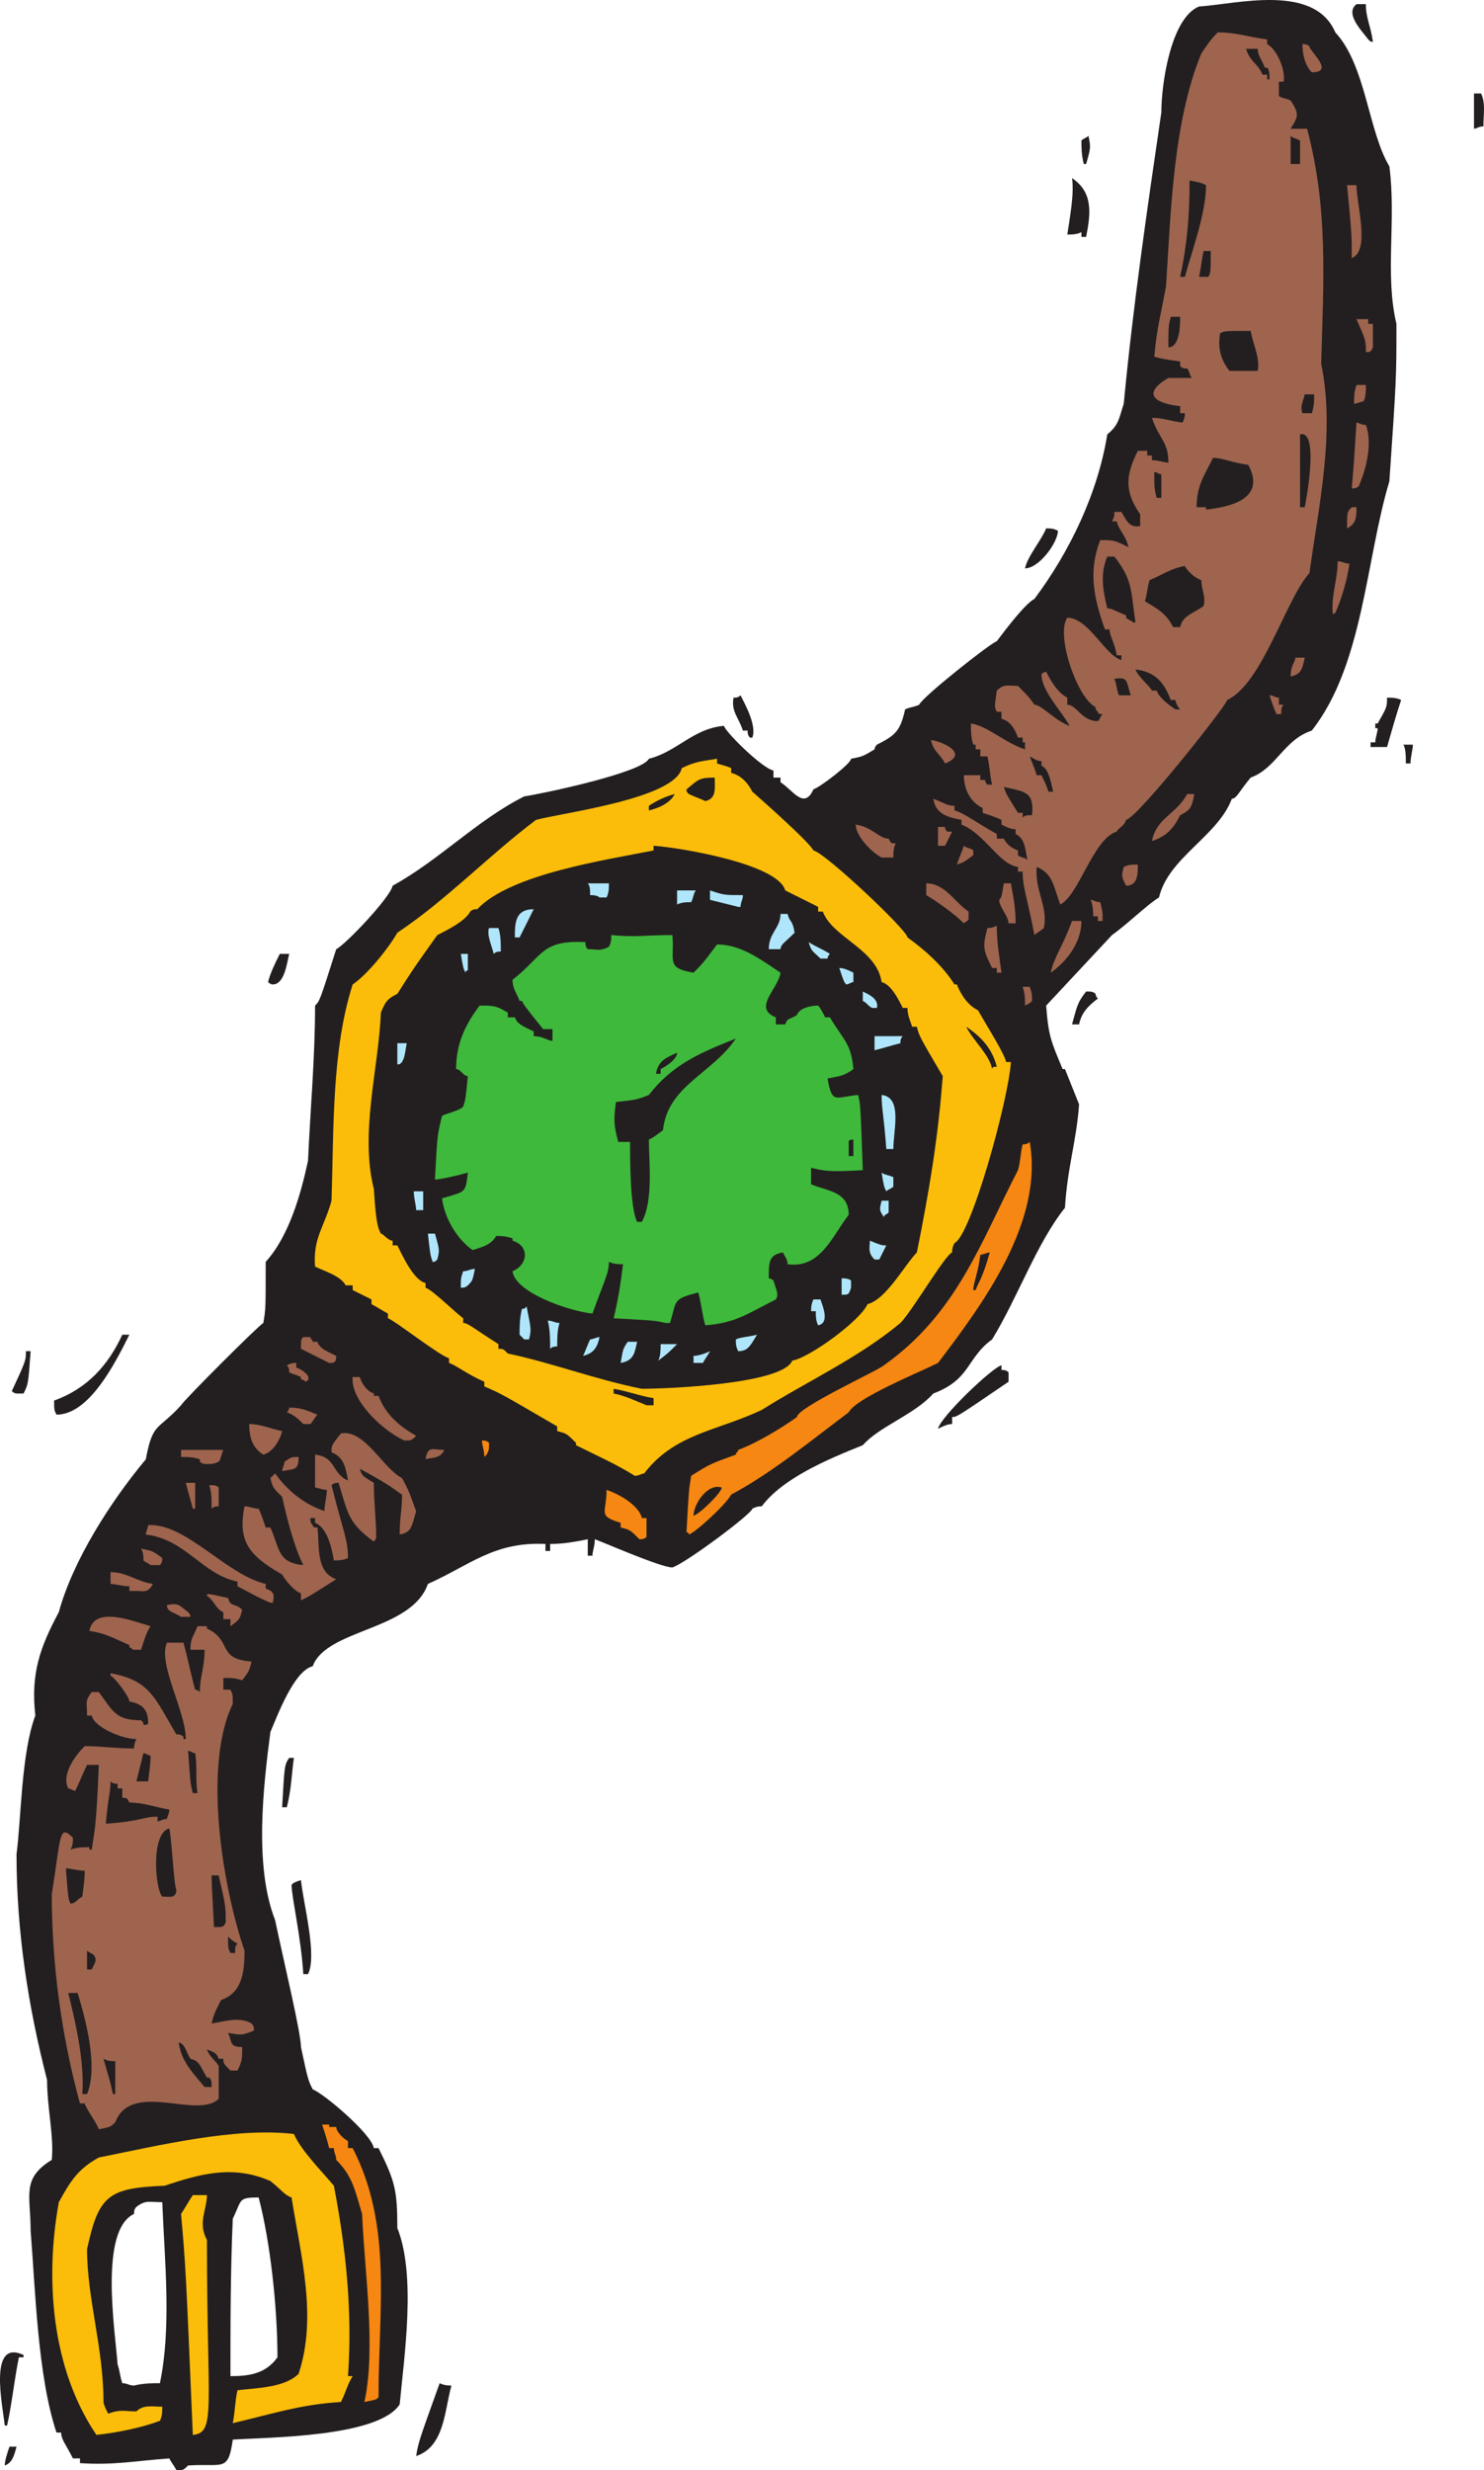 <svg xmlns="http://www.w3.org/2000/svg" width="473.456" height="788.076"><path fill="#231f20" fill-rule="evenodd" d="M56.268 788.076c-.75-1.5-1.5-2.25-2.25-3.75-10.5.75-18 2.25-28.5 1.5v-1.5h-2.25c-2.25-4.5-3.75-6-3.75-8.25h-1.5c-6-18-6.75-45.75-8.25-64.5 0-11.25-3-16.5 6.75-22.5.75-7.5-1.5-16.5-1.5-25.5-6-23.25-9.75-47.25-9.75-72 1.5-11.25 1.5-32.25 6-44.25-1.5-13.5 1.5-21.75 7.5-33 4.5-16.5 16.5-35.25 27.75-48.75 2.25-12 3.75-9 11.25-17.25.75-1.5 24.75-25.5 26.25-26.25.75-4.5.75-4.5.75-19.5 7.5-8.25 11.25-21.75 13.5-32.25.75-16.5 2.25-33 2.25-49.5 1.5-1.5 1.5-1.5 6.75-18 3-1.5 17.25-16.5 18-20.25 15-8.25 27-21 42-28.5 5.25-.75 37.5-7.5 39.75-12 9-2.25 14.25-9.75 24-10.5 0 1.5 12 13.5 15.75 14.25v2.25h2.25v1.5c3.75 2.25 7.5 9 10.5 2.25 2.25-.75 12-8.25 12-9.75 3.75-.75 3.75-.75 7.5-3 0-.75.75-1.5.75-1.5 6-3 7.5-4.5 9-11.25 1.5-.75 3-.75 4.5-1.5.75-2.25 22.5-19.5 24.75-20.25 2.25-3 9-12 12-13.5 11.25-15 20.25-33.75 23.25-52.5 3.75-3 3.75-5.25 5.25-9.75 3-31.5 7.5-62.25 12-93 0-9 3-30 12-33.75 12-.75 36.75-7.5 43.5 8.25 9.75 10.5 10.5 31.5 17.25 42.75 2.25 17.25-1.5 34.5 2.25 50.25 0 17.25 0 17.25-2.25 50.25-7.5 24.75-8.25 58.5-24.75 79.5-9 3-11.25 12-19.5 15-3.75 4.5-4.5 6.75-6 6.75-4.5 12-20.25 18.75-23.25 31.5-3.75 2.25-9.75 8.25-15 12-.75.75-20.25 21.75-21 22.5.75 9.75 1.5 11.25 5.25 20.25h.75l4.5 11.25c-.75 11.25-3.75 20.25-4.5 33-9 11.25-15 28.5-23.25 42-8.25 6-6.75 12.75-18.75 17.25-6 6.75-17.25 10.5-22.5 16.5-11.25 4.5-25.5 10.5-32.25 19.5-.75 0-1.5 0-3 .75 0 1.5-21 17.25-25.5 18.75-3.75 0-22.5-8.25-24.75-9 0 2.25-.75 3.75-.75 5.25h-1.5v-5.25c-3.75.75-7.5 1.5-12 1.5v2.25h-1.5v-2.25c-16.5-.75-24 6.75-37.5 12.75-5.25 15-32.25 14.25-36.75 26.25-6 1.5-11.25 15.75-13.5 21-2.25 17.25-5.25 42.75 1.5 60 3 14.25 8.25 36 8.25 40.5 2.25 10.5 2.25 10.5 3.75 13.5 3.75 1.5 18.75 14.25 19.5 18.75h1.5c5.25 10.5 6 13.5 6 25.5 6 15 2.25 40.5.75 56.25-6.75 10.5-42 10.5-53.25 11.25-1.5 10.5-3 7.5-14.25 8.25-1.5 1.5-1.5 1.5-3.75 1.5m-5.25-27.75c3.75-18 1.5-39 .75-57.75-4.5 0-5.25-.75-8.25 1.5-.75.75-.75 1.5-.75 2.25-11.25 5.25-6 37.5-5.25 48 .75 2.25.75 3.75 1.5 6 1.5 0 2.25.75 3.75.75 3-.75 6-.75 8.25-.75m37.5-8.25c0-15.75-2.25-36.75-6-51-6.75 0-5.25.75-8.25 6.75-.75 17.25-.75 33.75-.75 50.25 6 0 11.25-.75 15-6m-87 34.5c0-1.5.75-3.75 1.5-6h2.25c-.75 3-1.5 5.25-3.75 6m131.25-3c.75-4.5.75-4.5 7.5-23.25 1.5.75 3 .75 3.75.75-2.25 8.25-2.25 19.5-11.25 22.5"/><path fill="#fbbd09" fill-rule="evenodd" d="M30.768 776.826c-14.25-21-16.5-49.5-12-74.25 3.75-6.75 6-10.5 12.75-14.25 18.75-3.75 43.5-9.75 62.25-7.5 2.25 5.25 9 12 12.75 16.5 3.75 19.5 6 39.75 4.5 60.75h1.5c-1.5 2.25-2.25 5.25-3.75 8.25-12.75.75-21.75 3.75-34.5 6.75.75-3.75.75-7.5 1.5-10.5 6-.75 15-.75 19.5-5.25 6-18 .75-37.5-2.25-56.25-2.25-.75-3-2.25-6.75-5.25-12-5.25-22.5-2.25-33.75 1.5-18 .75-21 3-24.75 20.25 0 15.75 5.25 31.5 5.25 48.75 0 .75.75 2.25 1.5 3.75 3.75-1.5 5.25-.75 9-.75 2.25-2.25 5.25-1.5 8.25-1.5 0 1.5 0 3-.75 4.5-6 2.25-13.5 3.75-20.25 4.5"/><path fill="#fbbd09" fill-rule="evenodd" d="M61.518 776.826c-2.25-53.25-2.25-53.25-3.75-70.5 1.5-2.25 2.25-3.75 3.75-6h4.5c0 4.5-3 9 0 14.25 0 54 3 61.5-4.5 62.25"/><path fill="#231f20" fill-rule="evenodd" d="M1.518 773.826c-.75-6.75-5.25-27.75 6-22.5v.75h-1.5c-1.5 7.5-2.25 15-3.75 21.75h-.75"/><path fill="#f68712" fill-rule="evenodd" d="M116.268 766.326c3.75-17.25 0-42-.75-60-2.25-7.5-3-12-8.25-17.25 0-1.5-.75-2.25-.75-3.75h-1.5c-.75-3-1.5-5.25-2.25-7.5h2.25v.75h2.25c0 1.5 2.25 3.75 3.75 4.5v2.25h1.5c12.75 24.75 8.25 51 8.25 79.5-.75.75-.75.75-4.5 1.5"/><path fill="#9e644e" fill-rule="evenodd" d="M31.518 679.326c-.75-2.25-3.75-6-4.5-8.25h-1.5c-6-21.75-9-45-9-66.75 3-18.75 2.25-22.5 6.75-18 0 1.5 0 2.25-.75 3.75 2.25-.75 3.75-.75 6-.75v.75h.75c.75-5.25 1.5-6.75 2.25-27h-3.75c-1.5 3-2.25 5.25-3.75 8.25-.75 0-1.5-.75-2.25-.75-2.25-4.5 2.25-10.5 5.25-13.5 5.25 0 9.75.75 15.75.75 0-.75 0-1.5.75-3-4.5 0-13.5-3.75-14.25-7.5h-1.5c0-4.5-.75-4.5 1.5-7.5h2.25c4.5 6 5.25 9 13.5 9 .75.75.75.75.75 1.5.75 0 1.5 0 1.5-.75 0-4.5-2.25-6-6-6.75 0-1.5-4.5-7.5-6-8.25v-.75c12.75 2.25 14.25 8.25 21 19.5.75 0 1.5 0 2.25.75v.75h.75c0-9-9-24-6-30.75h5.25c1.5 5.25 2.25 9.75 3.75 15 0 0 .75 0 1.5.75 0-5.25 1.5-7.5 1.5-13.5h-4.5c0-3.75.75-3.75 2.25-7.5h3v.75c8.25 3.75 3 9.75 14.25 10.5-.75 3-.75 3-3 6-2.25-.75-3.75-.75-6-.75v3.75h2.25c.75 1.5.75 1.5.75 4.5-9.75 20.25-3 59.25 3.75 78.75 0 6.75-.75 13.5-7.5 15.75-2.25 4.5-2.25 4.5-3 7.5 4.5-.75 9-2.25 12.75 0 .75.75.75 1.5.75 2.25-3.75 1.5-3.75 1.5-8.25.75.75 1.5.75 3 1.5 3.75s2.25.75 3 .75c0 3.75 0 4.5-1.5 7.5h-2.25c-2.25-2.25-2.25-2.25-2.25-3.75h-1.5c-.75-2.25-2.25-2.25-3.75-3 .75 2.25 2.25 3 3.75 5.25v10.5c-6.75 6.75-27.75-6-33 7.5-1.5 1.5-1.5 1.5-5.25 2.25"/><path fill="#231f20" fill-rule="evenodd" d="M26.268 668.076c.75-10.5-2.25-23.25-4.5-32.25h3c2.25 7.5 6.75 23.25 3 32.25h-1.5m9.75 0c-.75-3.75-1.5-6-3-11.25 1.5.75 2.25.75 3.75.75v10.5h-.75m29.25-2.25c-3.75-4.5-7.5-8.25-8.25-14.25 2.25.75 2.25 3 3.75 5.25 3 .75 3 2.25 5.25 6h.75c.75.75.75 1.5.75 3h-2.25m31.5-36c-.75-12-3.75-24.75-3.75-28.5.75-.75.75-.75 3-1.5.75 7.5 5.25 24 2.25 30h-1.5m-69-1.5v-6c.75.75 1.5.75 2.25 1.5.75 1.5.75 1.5-.75 4.5h-1.5m45.75-5.25c-.75-1.5-.75-1.5-.75-5.25.75.75 1.5 1.5 3 2.25-.75.75-.75 1.5-.75 3h-1.5m-5.25-8.25c-.75-14.25-.75-14.25-.75-16.5h2.25c2.25 9.75 2.25 9.75 2.25 15-.75 1.5-.75 1.5-3.75 1.5m-45.75-7.5c-.75-1.5-.75-1.5-1.5-11.25 1.5 0 3.75.75 6 .75 0 2.25 0 2.25-.75 8.25-1.5.75-2.25 2.25-3.75 2.25m29.25-2.25c-2.25-2.25-3.75-20.25 2.25-21.75.75 3 1.5 18.75 2.25 19.5 0 3-2.25 2.25-4.5 2.25m-18-23.25c.75-9 1.5-9.75 1.5-13.5.75.75 1.5.75 2.25.75v1.5h1.5v3c1.5 0 1.5 0 2.25 1.5 4.5 0 8.25 1.5 12.75 2.25 0 1.5-.75 2.25-.75 3-1.5 0-2.25.75-3 .75v-1.5c-4.5 0-5.25 1.5-16.5 2.25m56.25-5.25c.75-13.5.75-13.5 2.25-15.75h1.5c-.75 5.25-.75 9.75-2.25 15.75h-1.5m-28.5-4.5c-.75-3-.75-3-1.5-13.5.75 0 1.5.75 2.25.75.75 4.5 0 8.25.75 12.75h-1.5m-18-3.75 2.25-9c.75 0 1.5.75 2.25.75 0 2.25 0 2.25-.75 8.25h-3.75"/><path fill="#9e644e" fill-rule="evenodd" d="M42.768 526.326c-.75 0-.75-.75-1.5-.75v-.75c-5.25-2.25-7.5-3.75-12.75-4.5 1.5-8.25 14.25-3 19.5-1.5-1.5 2.25-2.25 5.25-3 7.5h-2.25m30.75-7.5v-2.25h-2.25v-2.25c-2.25-.75-3-3.75-5.25-5.25 0-.75 0-.75 6.75.75.75 3 2.25 1.5 4.5 3.75-.75 3-.75 3-3.75 5.25m-15.75-3c-2.25-1.5-4.5-1.5-4.5-3.75 3.75-.75 3.75 0 6.75 2.25 0 0 .75.75.75 1.5h-3m28.5-4.5c-3.75-1.5-7.5-3.75-10.5-5.25v-1.5c-11.25-2.25-16.5-13.5-29.25-15 0-.75.75-2.25.75-3 12-.75 24.75 15.75 37.5 18.75v1.5c2.25.75 3 1.5 2.25 4.5h-.75m9.75-.75v-2.25c-2.25-.75-5.25-4.5-6-6-10.5-6-14.25-10.5-12-21.75 1.5 0 3 .75 4.5.75.75 1.5 1.5 3.75 2.25 6h1.5c3 6.75 2.25 11.25 10.5 12-3-6-5.25-15-6.75-21.75-3-3-3-3-3.75-6l1.5-1.5c3.75 5.25 9 9.75 15.75 12 0-2.25.75-4.5.75-6.75-1.5 0-3-.75-3.75-.75v-10.5c6.75.75 5.25 6 10.5 8.25-.75-4.5-1.5-7.5-5.25-9 0-2.25 0-2.25 3-6 7.5-1.5 13.5 11.25 19.5 14.25 3 5.25 3.75 9 4.5 10.5-1.5 5.25-1.5 6.75-5.25 7.5 0-6 .75-7.5.75-12.75-1.5-.75-2.25-2.25-13.5-8.25.75 2.25.75 2.25 4.5 4.5 0 6 .75 12 .75 17.25 0 .75-.75 1.5-.75 1.5-8.25-6-8.25-9-11.25-18.75-.75 0-1.5 0-2.25.75 3.75 15 5.25 17.25 5.25 23.25-1.5.75-3 .75-4.5.75-.75-4.5-2.25-10.5-6-12v-1.5h-1.5c0 .75 0 1.5.75 2.25 0 .75.75.75 1.5.75.75 5.25-.75 14.25 6 16.5-8.25 5.25-8.25 5.25-11.25 6.75m-52.5-3h-2.25v-1.5c-2.25 0-4.5-.75-6-.75v-3.75c5.25 0 8.25 3 13.5 3.75-1.5 3-3 2.25-5.25 2.25m4.5-8.25c-.75-.75-1.5-.75-2.25-1.5 0-1.5 0-2.25-.75-3.75 3.75.75 3.75.75 6.75 3 0 .75 0 1.5-.75 2.25h-3"/><path fill="#f68712" fill-rule="evenodd" d="M204.018 491.076c-3-3-3-3-6-3.75v-1.5c-7.5-2.25-4.5-3-4.5-10.5 4.5 1.5 10.5 5.25 11.25 9h1.5v6c-.75.75-1.5.75-2.25.75m15.75-1.5c0-.75-.75-.75-.75-.75.75-13.5.75-13.5 1.5-18 6-3.75 6-3.75 14.25-6.75 0-.75.75-.75.75-1.5 6-2.25 13.5-6.75 18.75-10.5 0-3 26.25-15 27.75-16.5 23.25-16.5 30.75-39 42.75-62.25.75-2.25.75-5.25 1.5-8.25.75 0 1.5 0 2.25-.75 4.5 25.5-15 51.75-29.25 70.5-6 3-26.25 11.25-28.5 15.75-12 9-24.75 19.5-37.5 26.25-1.5 3-11.25 12-13.5 12.75"/><path fill="#231f20" fill-rule="evenodd" d="M221.268 483.576c0-3.75 4.5-10.5 9-9 0 1.5-6.75 8.25-9 9"/><path fill="#9e644e" fill-rule="evenodd" d="M61.518 481.326c-.75-3-1.5-5.25-2.25-8.25h3v8.25h-.75m6 0c0-3 0-5.25-.75-7.5 1.5 0 2.25 0 3 .75v6c-.75 0-1.5 0-2.25.75"/><path fill="#fbbd09" fill-rule="evenodd" d="M202.518 470.826c-6-3.75-12.75-6.75-18.75-9.75v-.75c-3-3-3-3-6-3.75v-1.5c-18-10.5-18-10.5-23.25-12.75v-1.5c-5.25-2.25-9-5.25-11.25-6v-1.5c-3-.75-17.25-12-19.5-12.75v-1.5c-1.5-.75-3.75-2.25-5.25-3v-1.5l-6-3v-1.5h-2.25c-1.5-3-6.75-4.5-9.75-6-.75-9 3-12.75 5.25-21 .75-22.5 0-48 6.75-69 4.5-3 11.25-11.25 14.25-16.5 15.75-10.5 29.25-24.75 44.25-36 8.25-2.25 44.25-6.75 46.5-16.5 4.5-2.25 6.75-2.25 11.25-3v1.5c2.25.75 3 .75 4.5 1.5v1.5c3 .75 5.25 3 6.75 6 0 0 18 15.75 19.5 18.75 3.75.75 30 25.5 30 27.75 5.25 3.75 11.25 9 15 15h.75c1.5 3.75 3.75 6.75 6.75 8.25 3 5.25 8.25 13.5 9 16.5h1.5c-.75 12-12.75 55.5-18 57.75-.75 1.5-.75 2.25-.75 3-2.25.75-12.75 18.75-16.5 22.5-13.5 11.25-30 18.75-44.25 27.75-14.25 6.75-27.75 7.5-37.5 20.25-.75 0-1.5.75-3 .75"/><path fill="#9e644e" fill-rule="evenodd" d="M90.018 469.326c0-.75.75-2.25.75-3 2.25-1.5 2.25-1.5 4.5-1.5 0 4.5-1.5 3.75-5.25 4.5m-24-2.25c-.75 0-1.5 0-2.25-.75v-.75c-2.25-.75-3.75-.75-6-.75v-2.25h13.5c-.75 1.5-.75 3-1.5 3.75-1.5.75-2.25.75-3.75.75m69.75-1.5c.75-4.5 2.25-3 6-3-1.5 3-3.75 2.25-6 3"/><path fill="#f68712" fill-rule="evenodd" d="M154.518 464.826c0-2.25-.75-3.75-.75-5.25.75 0 1.5 0 2.25.75 0 2.25 0 2.25-.75 3.75l-.75.75"/><path fill="#9e644e" fill-rule="evenodd" d="M84.018 464.076c-3.75-2.25-4.5-6-4.5-9.75 3.75 0 6.75 1.5 10.5 2.25-.75 3-3 6.75-6 7.5m45-4.5c-6.75-3-17.25-12.75-16.5-20.25h2.25c.75 2.25 2.25 4.5 4.5 5.25v.75h1.5c2.25 6 6.75 9.75 12 12.75-1.5 1.5-1.5 1.5-3.75 1.5"/><path fill="#231f20" fill-rule="evenodd" d="M299.268 455.826c.75-3.75 17.25-19.5 20.25-20.25v1.5c.75 0 1.5 0 2.25.75v3c-16.5 11.25-16.5 11.25-18 11.25v2.25c-1.5 0-3 .75-4.5 1.5"/><path fill="#9e644e" fill-rule="evenodd" d="M96.768 454.326c-1.5-1.5-3-3-5.25-3.75.75-.75.75-1.5.75-1.5 3.75 0 5.25.75 9 2.25-.75.75-1.5 2.25-2.25 3h-2.25"/><path fill="#231f20" fill-rule="evenodd" d="M18.018 451.326c-.75-1.5-.75-1.5-.75-4.5 10.5-3.75 17.25-11.25 21.75-21h2.25c-4.5 9-12.75 25.5-23.25 25.5m188.25-3c-3.75-1.5-6.75-3-10.5-3.75v-1.5c4.5.75 8.25 2.25 12.75 3v2.25h-2.25m-201-3.75c-.75 0-1.5-.75-1.5-.75 4.5-9.75 4.5-9.75 4.5-12.75h1.5c-.75 10.5-.75 10.5-2.25 13.5h-2.25m199.5-1.5c-15-3-28.5-8.25-42.75-11.25-1.5-1.5-1.5-1.5-3-1.5v-1.5c-8.25-5.25-9.75-6.75-11.25-6.75v-1.5c-3-2.25-9.75-9-12-9.75v-1.5c-3.75-.75-7.5-9-9-12h-1.5v-1.5c-1.5 0-3-2.25-3.75-2.25-.75-1.5-1.5-2.25-2.25-14.25-4.5-18 1.5-38.25 2.25-56.25 1.5-3.75 2.25-4.5 5.25-6 5.25-8.25 5.25-8.25 12.75-18.75 3-1.5 9-4.5 10.5-7.5.75-.75 1.5-.75 2.25-.75 10.5-11.25 41.25-15.75 56.25-18.75v-1.5c9.75.75 39.75 6 42 14.25l10.5 5.25v1.5h1.5c3 8.25 17.25 12 18.75 22.5 3 .75 5.25 5.25 6.75 8.25h1.5c0 2.25.75 3.75 1.5 6h1.5c.75 3 .75 3 8.25 15.75-1.5 20.25-4.5 37.5-8.25 56.25-3.75 3.75-9.75 15-15.75 16.5-2.25 5.25-18.75 17.25-24 18-3 7.5-39.75 9-48 9"/><path fill="#9e644e" fill-rule="evenodd" d="M97.518 440.826s-.75-.75-1.5-.75v-.75c-1.5-.75-2.25-.75-3.75-1.5 0-.75 0-1.5-.75-2.25 1.5-.75 2.25-.75 3-.75v1.5c.75 0 6 3 3 4.5m7.5-6-9-4.5c0-3 0-3 .75-3.75h2.25c0 .75.75.75.75 1.5h1.5c.75 2.25 3 3 6 4.5 0 2.25-.75 2.25-2.25 2.25"/><path fill="#b0e6fb" fill-rule="evenodd" d="M198.018 434.826c.75-4.5.75-4.5 2.25-6.75h3c-.75 3-.75 6-5.25 6.75m23.25 0v-2.25c1.5 0 3.75-.75 5.25-1.5-.75 1.5-1.5 2.25-2.25 3.75h-3m-11.25-.75c.75-1.5.75-3.75.75-5.25h5.25c-3 3-3 3-6 5.25m-24-1.5c.75-1.5 1.5-3.75 2.25-5.25.75 0 2.25-.75 3-.75-.75 3.75-2.25 5.25-5.25 6m49.5-1.5c-.75-1.5-.75-2.25-.75-3.75 1.5-.75 3.75-.75 6.75-1.5-2.25 3.75-3 5.25-6 5.25m-60-.75c0-3 0-6-.75-9 1.5 0 2.25.75 3.75.75-.75 2.25-.75 5.25-.75 7.5-.75 0-1.5 0-2.25.75m-8.25-3-1.5-1.5c0-2.25 0-5.25.75-8.25.75 0 .75 0 1.5-.75 1.5 7.5 1.5 7.5.75 10.5h-1.5"/><path fill="#3fb93c" fill-rule="evenodd" d="M212.268 422.076c-3-.75-3-.75-16.5-1.5 1.5-6 2.25-11.25 3-17.25-1.5 0-3 0-4.5-.75 0 3.75-1.5 6-5.25 16.5-7.5-.75-24.75-6.75-25.5-13.5 5.25-2.25 5.25-8.25 0-9.75v-.75c-2.25-.75-3.75-.75-5.25-.75-1.5 3-5.25 3.75-7.5 4.5-5.25-3.75-9-10.5-9.75-16.5 7.5-2.25 7.5-1.5 8.25-8.25-2.25.75-9 2.25-10.5 2.25.75-14.25.75-14.25 2.25-20.25.75-.75 5.25-1.5 6.75-3 .75-2.25.75-2.25 1.5-9.75-1.5 0-2.25-2.25-3.75-2.25 0-8.25 3-14.25 7.5-20.25 4.5 0 5.25 0 9 2.25v1.5h2.25c.75 2.25 3 3 6 4.5v1.5c3 0 4.5 1.5 6 1.5v-3.75h-3c-6-7.5-6-7.5-6.75-9h-.75c-.75-2.25-2.25-3.75-2.25-6.75 9.75-7.5 9-12.75 23.25-12 0 .75 0 1.5.75 2.25 3 0 3.75.75 6.75-.75.75-1.5.75-2.25.75-3.75 7.5.75 11.25 0 19.5 0 .75 8.25-2.25 10.5 6.75 12 3-3 3-3 7.5-9 7.5 0 13.5 4.5 20.25 9-.75 5.25-9 11.25-1.5 14.25v2.25h3c.75-2.25 1.5-1.5 3.75-3 .75-2.25 4.5-3 6.75-3 .75.75 1.5 2.25 2.25 3.75h1.5c4.5 7.5 6.75 8.25 7.5 16.5-3 2.25-4.5 2.25-8.25 3 1.5 8.25 2.25 6 9.75 5.25.75 3 .75 3 1.5 24-12 .75-12.75 0-16.5-.75v5.25c5.25 2.25 12 2.25 12 9.75-5.25 6.75-9 17.25-19.5 15.75 0-1.5-.75-2.25-1.5-3.75-4.5.75-4.5 3-4.5 8.25 0 0 .75 0 1.5.75 1.5 4.5 1.5 4.5.75 6-9 4.5-12.75 7.5-22.5 8.25-.75-2.25-1.5-8.25-2.25-10.5-8.25 2.25-6.75 2.25-9 9.75h-1.5"/><path fill="#b0e6fb" fill-rule="evenodd" d="M261.018 422.826c-.75-1.5-.75-3-.75-4.5h-1.5c0-.75 0-2.25.75-3.75h2.25c.75 2.25 3 7.5-.75 8.25m7.5-9.75v-5.25c.75 0 2.25 0 3 .75v2.25c-.75 2.25-.75 2.25-3 2.25"/><path fill="#231f20" fill-rule="evenodd" d="M310.518 411.576c0-2.25 1.5-5.25 2.25-11.25.75 0 2.25-.75 3-.75-2.25 8.25-3.75 9.75-4.5 12h-.75"/><path fill="#b0e6fb" fill-rule="evenodd" d="M147.018 410.826c0-3 0-3 .75-5.25 1.5 0 2.25-.75 3.75-.75-.75 3.75-.75 3.75-2.25 5.25-.75.75-1.5.75-2.25.75m-9-8.25c-.75-2.25-.75-2.25-1.5-9h2.25c1.5 5.25 1.5 5.25.75 8.25-.75.75-.75.75-1.5.75m141-.75c-2.25-2.25-1.5-3.75-1.5-6 3.75 1.5 3.75 1.5 5.25 1.5l-2.25 4.5h-1.5"/><path fill="#231f20" fill-rule="evenodd" d="M203.268 389.826c-2.25-4.5-2.25-19.5-2.25-25.5h-3.75c-1.5-5.25-1.5-7.5-.75-12.75 6.75-.75 6.75-.75 10.5-2.25 7.5-9.75 16.5-13.5 27.75-18-7.5 11.25-21.75 15-23.25 29.25-3 2.25-3 2.25-4.5 3 0 6.75 1.5 19.5-2.25 26.25h-1.5"/><path fill="#b0e6fb" fill-rule="evenodd" d="M282.018 388.326c-1.5-2.25-1.5-2.25-.75-5.25h2.25v3.75c-.75.75-1.5.75-1.5 1.5m-149.25-2.25c0-1.5-.75-3.75-.75-6h3v6h-2.25m150-6c-.75-1.5-.75-1.5-1.5-6 .75.75 2.25.75 3.75 1.5v3c-.75.75-1.5.75-2.25 1.5"/><path fill="#231f20" fill-rule="evenodd" d="M270.768 368.826v-4.5c0-.75.75-.75 1.5-.75v5.25h-1.5"/><path fill="#b0e6fb" fill-rule="evenodd" d="M282.768 366.576c-.75-10.5-1.5-12.75-1.5-17.25 6.75.75 3.75 11.25 3.75 17.25h-2.25"/><path fill="#231f20" fill-rule="evenodd" d="M209.268 342.576c.75-4.5 3.75-5.25 6.75-6.75 0 2.25-3.75 4.5-5.25 5.25v1.5h-1.5m107.25-1.5c-.75-4.5-6-9-8.25-13.5 4.5 3 8.25 6.75 9.75 12.75-.75 0-1.5 0-1.5.75"/><path fill="#b0e6fb" fill-rule="evenodd" d="M126.768 339.576v-6.75h3c-.75 4.5-.75 4.5-1.5 6-.75.75-.75.75-1.5.75m152.25-4.5v-4.5h9c-.75.75-.75 1.5-.75 2.25-3 .75-5.25 1.5-8.25 2.25"/><path fill="#231f20" fill-rule="evenodd" d="M342.018 326.826c1.5-5.25 1.5-6.75 4.5-10.5 1.5 0 2.25 0 3 .75 0 0 0 .75.75 1.5-3 2.25-5.25 4.5-6 8.25h-2.25"/><path fill="#b0e6fb" fill-rule="evenodd" d="M278.268 321.576c-1.5-.75-1.5-1.5-3-2.25v-3c1.5.75 5.25 2.25 4.5 5.25h-1.5"/><path fill="#9e644e" fill-rule="evenodd" d="M327.018 320.826c0-2.25 0-3.75-.75-6h2.25c.75 2.25.75 2.25.75 4.5-.75.75-.75.75-2.25 1.5"/><path fill="#231f20" fill-rule="evenodd" d="M87.018 314.076c-.75 0-1.5-.75-1.5-.75.75-3 2.25-6 3.75-9h3c-.75 3-1.5 9.75-5.25 9.75"/><path fill="#b0e6fb" fill-rule="evenodd" d="M270.018 314.076c-.75-.75-.75-.75-2.25-5.25 1.5 0 3 .75 4.5 1.5v3c-.75 0-1.5.75-2.25.75"/><path fill="#9e644e" fill-rule="evenodd" d="M318.018 310.326v-1.5h-1.5c-3-6-3-6.75-1.5-12.75.75 0 1.5 0 3-.75 0 5.25.75 9.75 1.5 15h-1.5"/><path fill="#b0e6fb" fill-rule="evenodd" d="M148.518 310.326c-.75-1.5-.75-1.5-1.5-6h2.25v5.25s-.75 0-.75.75"/><path fill="#9e644e" fill-rule="evenodd" d="M335.268 310.326c.75-4.5 3.75-8.25 6.75-16.5h3c0 6.75-4.5 12.75-9.75 16.5"/><path fill="#b0e6fb" fill-rule="evenodd" d="M261.768 305.826c-2.25-2.25-3-2.25-3.75-5.25 2.25 1.5 4.5 2.25 6.75 3.75 0 0-.75.75-.75 1.5h-2.25m-104.25-1.5c-.75-3-2.25-6-1.5-8.25h3c.75 2.25.75 4.5.75 7.5-.75 0-1.5 0-2.25.75m90-1.5h-2.25c0-5.25 3.75-6.75 3.75-11.25h2.25c.75 3 1.5 1.5 2.25 6-3 3-4.5 3.75-4.5 5.25h-1.5m-83.25-3.75c0-4.5 0-9 6-9l-4.5 9h-1.5"/><path fill="#9e644e" fill-rule="evenodd" d="M330.018 298.326c-2.25-12-3.75-15-3.75-20.25h-1.5v-1.5c-6-.75-10.5-10.5-18-13.5v-1.5c-3.75-.75-8.25-1.5-9-6.75 3.75 1.5 4.5 2.25 6.75 2.25v1.5c3 .75 6.75 3.75 13.5 7.5v1.5h2.25c.75 1.5 2.25 3 4.5 3.75v1.5c.75.75 2.25.75 3 1.5-.75-3.75-.75-6.75-3.75-8.25v-1.5c-1.5 0-3-.75-4.5-1.5v-1.5c-1.5-.75-3.75-1.5-6-2.25v-1.5c-4.5-2.25-6-6.75-6-10.5h5.25v1.5h1.5c0 .75.75 1.5.75 1.5h1.5c-.75-3-.75-6-1.5-9h-2.25v-2.25h-1.5v-1.5h-.75c-.75-2.25-.75-4.5-.75-6.75 5.25.75 10.5 6 17.25 8.25v-2.25h-.75v-1.5h-1.5c-.75-2.25-2.25-5.25-5.25-6v-2.25h-1.5c-.75-1.5-.75-1.5 0-6.75 2.25-2.25 3.75-1.5 6.75-1.5 2.25 2.25 3.75 3.75 5.25 6 2.25 0 6.75 5.25 11.25 6.75-3-5.25-9-11.25-9-16.5.75-.75 1.5-.75 1.5-.75 1.5 3 3.75 6.75 6.75 8.25v2.25c3 0 4.5 5.25 9.75 5.25.75-.75.75-1.5 1.5-2.25-.75 0-1.5 0-1.5-.75-.75-.75-.75-.75-.75-1.5-6-3-12.75-23.25-9-28.5 6.75 0 12 12 17.25 13.5v-1.5h-1.5c-.75-4.5-2.25-6-2.25-8.25h-1.5c-3.75-10.5-5.25-18.75-1.5-28.5 4.5 0 4.5 0 9 2.25-.75-3.75-3-5.25-3.75-8.25h-1.5c.75-1.5.75-1.5.75-3h2.25c1.5 2.25 2.25 5.25 6 4.5v-3.75c-5.25-7.5-4.5-12.75-.75-20.25h3v1.5h1.5v1.5c2.25 0 3.75.75 5.25.75 0-6.75-3-7.5-5.25-14.25 3.75 0 4.5.75 9.75 1.5.75-1.5.75-2.25.75-3h-1.5v-2.25c-7.5-.75-12.75-3.75-3.75-9h7.5c-.75-.75-.75-2.25-1.5-3-.75 0-1.5 0-2.25-.75v-1.5c-5.25-.75-5.25-.75-8.25-1.5.75-9 2.25-14.25 3.75-22.5 1.5-23.25 2.25-52.5 11.25-74.25 1.5-2.25 3-4.5 5.25-6.75 6 0 9.75 1.5 15.75 2.25v1.5c3 1.5 6 8.25 5.25 12h-1.5v4.5c.75.75 2.25.75 3.75 1.5 3 4.5 2.25 5.25 0 9h5.25c6.75 25.5 5.25 48 4.5 75 4.5 21.75-.75 45-3.75 66.75-7.5 8.25-15 35.25-26.25 40.5 0 1.5-28.5 37.5-32.25 38.25-.75 2.25-2.25 2.25-3 3.75-7.5 2.25-12 20.25-18 23.25-2.25-6-2.25-9.75-7.5-12-.75 7.5 3.75 12.75 2.25 19.5-.75.75-2.25 1.5-3 2.25m-22.5-3.75c-3-3-8.25-6.75-12-9v-3.75c6 0 9 6 13.5 9v2.25c0 .75-.75.75-1.5 1.5"/><path fill="#9e644e" fill-rule="evenodd" d="M321.768 294.576c0-2.25-3-5.25-3-7.5.75-.75.75-.75 1.5-5.25h2.25c.75 4.5 1.5 7.5 1.5 12.75h-2.25m28.5-.75v-1.5h-1.5c0-1.5 0-3-.75-5.25.75 0 1.5.75 3 .75.75 3 .75 3 .75 6h-1.5"/><path fill="#b0e6fb" fill-rule="evenodd" d="m235.518 289.326-9-2.25v-3c4.5 1.5 4.5 1.5 10.5 1.5 0 1.5-.75 2.25-.75 3.75h-.75m-19.5-.75v-4.5h6c-.75.75-.75 2.25-1.5 3.75-1.5 0-3 0-4.5.75m-24.75-2.25c-.75-.75-2.25-.75-3-.75 0-1.5 0-3-.75-3.75h6.75c0 1.5 0 3-.75 4.5h-2.25"/><path fill="#9e644e" fill-rule="evenodd" d="M359.268 282.576c-1.5-3-1.5-3-.75-6 1.5-.75 3-.75 4.5-.75 0 3 0 6.75-3.75 6.75m-54-6.75c.75-2.25 1.5-3.75 2.25-6 .75.75 2.25.75 3 1.5v1.5c-3 2.25-3 2.25-5.25 3m-24-2.25c-3-1.5-8.25-6.75-8.25-10.5 5.25.75 7.5 4.5 10.5 4.5.75 1.5.75 1.5 2.25 1.5-.75 1.5-.75 3-.75 4.5h-3.75m18-3.75v-6h2.25c0 .75 0 .75.75 1.5h1.5l-2.25 4.5h-2.25m68.25-1.5c1.5-7.5 7.5-8.25 11.25-15h2.25c-.75 4.5-1.5 5.25-4.5 6.75-2.25 4.5-4.5 6.75-9 8.25"/><path fill="#231f20" fill-rule="evenodd" d="M326.268 260.826v-1.5h-1.5c-3.75-6-3.75-6-4.5-8.25 6.75 1.5 9.75 1.5 9 9-1.5 0-2.25 0-3 .75m-119.25-2.25v-1.5c2.25-1.5 5.25-3 8.25-3.75-1.5 3-5.25 4.5-8.25 5.25m18-3c-1.5-.75-3.75-1.5-5.25-2.25-.75-.75-.75-.75-.75-1.5 3.75-3 3.75-3.75 9-3.75 0 3 .75 6.75-3 7.5m109.5-3c-.75-2.25-1.5-3.75-2.25-5.25h-1.5c-.75-2.25-.75-2.25-2.25-6 1.5.75 2.25 1.5 3.75 1.5v1.5c2.25.75 3 5.25 3.75 8.25h-1.5"/><path fill="#9e644e" fill-rule="evenodd" d="M301.518 243.576c-1.5-3-3.75-3.75-4.5-7.5 4.5.75 12 4.5 4.5 7.5"/><path fill="#231f20" fill-rule="evenodd" d="M448.518 243.576c0-2.25 0-4.5-.75-6h3c0 1.5-.75 3.75-.75 6h-1.5m-11.25-5.25v-1.5h1.5c0-1.5.75-3 .75-4.5h-.75v-1.5h.75c3-5.25 3-5.25 3-8.25 1.5 0 3 0 4.5.75-1.5 4.5-3 9.75-4.5 15h-5.25m-198-3c-.75-.75-.75-1.5-.75-2.25h-1.5c-1.5-4.5-3.75-6-3-10.5.75 0 1.5 0 2.25-.75 1.5 3 5.25 9.75 3.75 13.5h-.75"/><path fill="#9e644e" fill-rule="evenodd" d="M407.268 227.826c-.75-1.5-1.5-3.75-2.25-6 1.5 0 1.5.75 3 .75v2.25h1.5c-.75.75-.75 1.5-.75 3h-1.5"/><path fill="#231f20" fill-rule="evenodd" d="M375.018 226.326c-2.25-1.5-5.25-3.75-6-6h-1.5c-.75-1.5-4.5-4.5-5.25-6.75 6 .75 9 3.75 11.25 9.75h1.5c0 .75.75 2.25 1.5 3h-1.5m-18-4.5c-.75-1.5-.75-3.75-1.5-5.25 4.5-.75 3.75.75 5.25 5.25h-3.75"/><path fill="#9e644e" fill-rule="evenodd" d="M411.768 215.826c0-3.75 1.5-4.5 1.5-6h3c-.75 3-.75 5.25-4.5 6"/><path fill="#231f20" fill-rule="evenodd" d="M374.268 200.076c-2.25-4.5-5.25-6-9-8.25.75-2.25.75-4.5 1.5-6.75 3.75-1.5 6.75-3.75 11.25-4.5.75 1.5 3 3.75 5.25 4.5 0 3 1.5 5.25.75 8.25-3 2.25-6.75 3-7.5 6.75h-2.25m-12.75-1.5c-.75-.75-1.5-.75-2.25-1.5v-.75c-3.75-1.5-4.5-2.25-6-2.25-1.5-6-2.25-11.25 0-16.5h2.25c6 7.5 5.25 11.25 6.75 21h-.75"/><path fill="#9e644e" fill-rule="evenodd" d="M425.268 196.326c-.75-6 1.5-11.25 1.5-17.25 1.5 0 2.25.75 3.75.75-.75 5.25-2.25 10.5-4.5 15.75 0 0-.75 0-.75.75"/><path fill="#231f20" fill-rule="evenodd" d="M327.018 181.326c.75-3.75 5.25-9 6.75-12.75 1.5 0 2.25 0 3.75.75 0 3.75-6 12-10.5 12"/><path fill="#9e644e" fill-rule="evenodd" d="M429.768 168.576c0-5.25 0-5.25 1.5-6.75h1.5c0 3 0 5.25-3 6.75"/><path fill="#231f20" fill-rule="evenodd" d="M384.768 162.576v-.75h-3c0-6.75 2.25-9.75 5.25-15.75 3 0 6 1.5 11.25 2.25 6 11.25-6.75 13.5-13.5 14.25m30-.75v-23.25c6-1.5 2.25 19.5 1.5 23.25h-1.5m-45.75-3c-.75-3-.75-3-.75-8.25.75 0 1.5.75 2.25.75v7.5h-1.5"/><path fill="#9e644e" fill-rule="evenodd" d="M431.268 155.826c.75-9 .75-9 1.5-21 .75 0 1.5.75 3 .75 2.25 6 0 14.25-2.25 19.5-.75.75-1.5.75-2.25.75"/><path fill="#231f20" fill-rule="evenodd" d="M415.518 131.826c-.75-2.25 0-3 .75-6h3c0 2.25 0 3.75-.75 6h-3"/><path fill="#9e644e" fill-rule="evenodd" d="M432.018 128.826c0-2.25 0-3.75.75-6h3c0 2.25 0 3.75-.75 5.25-.75 0-2.25.75-3 .75"/><path fill="#231f20" fill-rule="evenodd" d="M392.268 118.326c-3-3.75-3.75-7.5-3-12 1.5-.75 1.5-.75 9.75-.75.75 4.5 3 8.25 2.25 12.75h-9"/><path fill="#9e644e" fill-rule="evenodd" d="M435.768 112.326c0-3.75 0-3.75-3-10.5h3.75v1.5h1.5v7.5c-.75 1.5-.75 1.5-2.25 1.5"/><path fill="#231f20" fill-rule="evenodd" d="M372.768 110.826c0-6.75 0-6.75.75-9.75h3c0 2.25 0 9.75-3.75 9.75m3.75-22.5c2.25-10.5 3-19.5 3-30.75 3.75.75 3.75.75 5.25 1.5 0 9-4.5 21-6.75 29.25h-1.5m6 0c.75-3 .75-5.25 1.5-8.25h2.25c0 6.75 0 6.75-.75 8.25h-3"/><path fill="#9e644e" fill-rule="evenodd" d="M431.268 82.326c0-7.5 0-7.5-1.5-23.25h3c0 6 4.5 21-1.5 23.25"/><path fill="#231f20" fill-rule="evenodd" d="M345.018 75.576v-1.5c-1.5.75-3 .75-4.5.75.75-5.25 2.25-12.75 1.5-18 6.75 4.5 6 11.25 4.5 18.75h-1.5m66.75-23.25v-9c.75.75 1.5.75 3 1.5v7.5h-3m-66 0c-.75-3-.75-5.25-.75-7.5.75-.75 1.5-.75 2.25-1.5.75 3.75.75 3.75-.75 9h-.75m124.5-11.25v-11.25h2.25c1.5 3 .75 6.75.75 10.5-1.5 0-2.25.75-3 .75m-66-15.75v-1.5h-1.5c-1.5-3.75-3.75-3.75-5.25-8.25h3.75c0 2.25 1.5 3.75 2.25 6h.75c.75.75.75 2.25.75 3.75h-.75"/><path fill="#9e644e" fill-rule="evenodd" d="M418.518 23.076c-2.25-2.25-3-6-3-9 .75 0 1.5 0 2.25.75 0 1.5 8.25 8.25.75 8.25"/><path fill="#231f20" fill-rule="evenodd" d="M436.518 12.576c-2.25-3-7.5-8.25-3.75-11.25h3c0 4.5 1.5 6.75 2.25 12-.75 0-.75 0-1.5-.75"/></svg>
